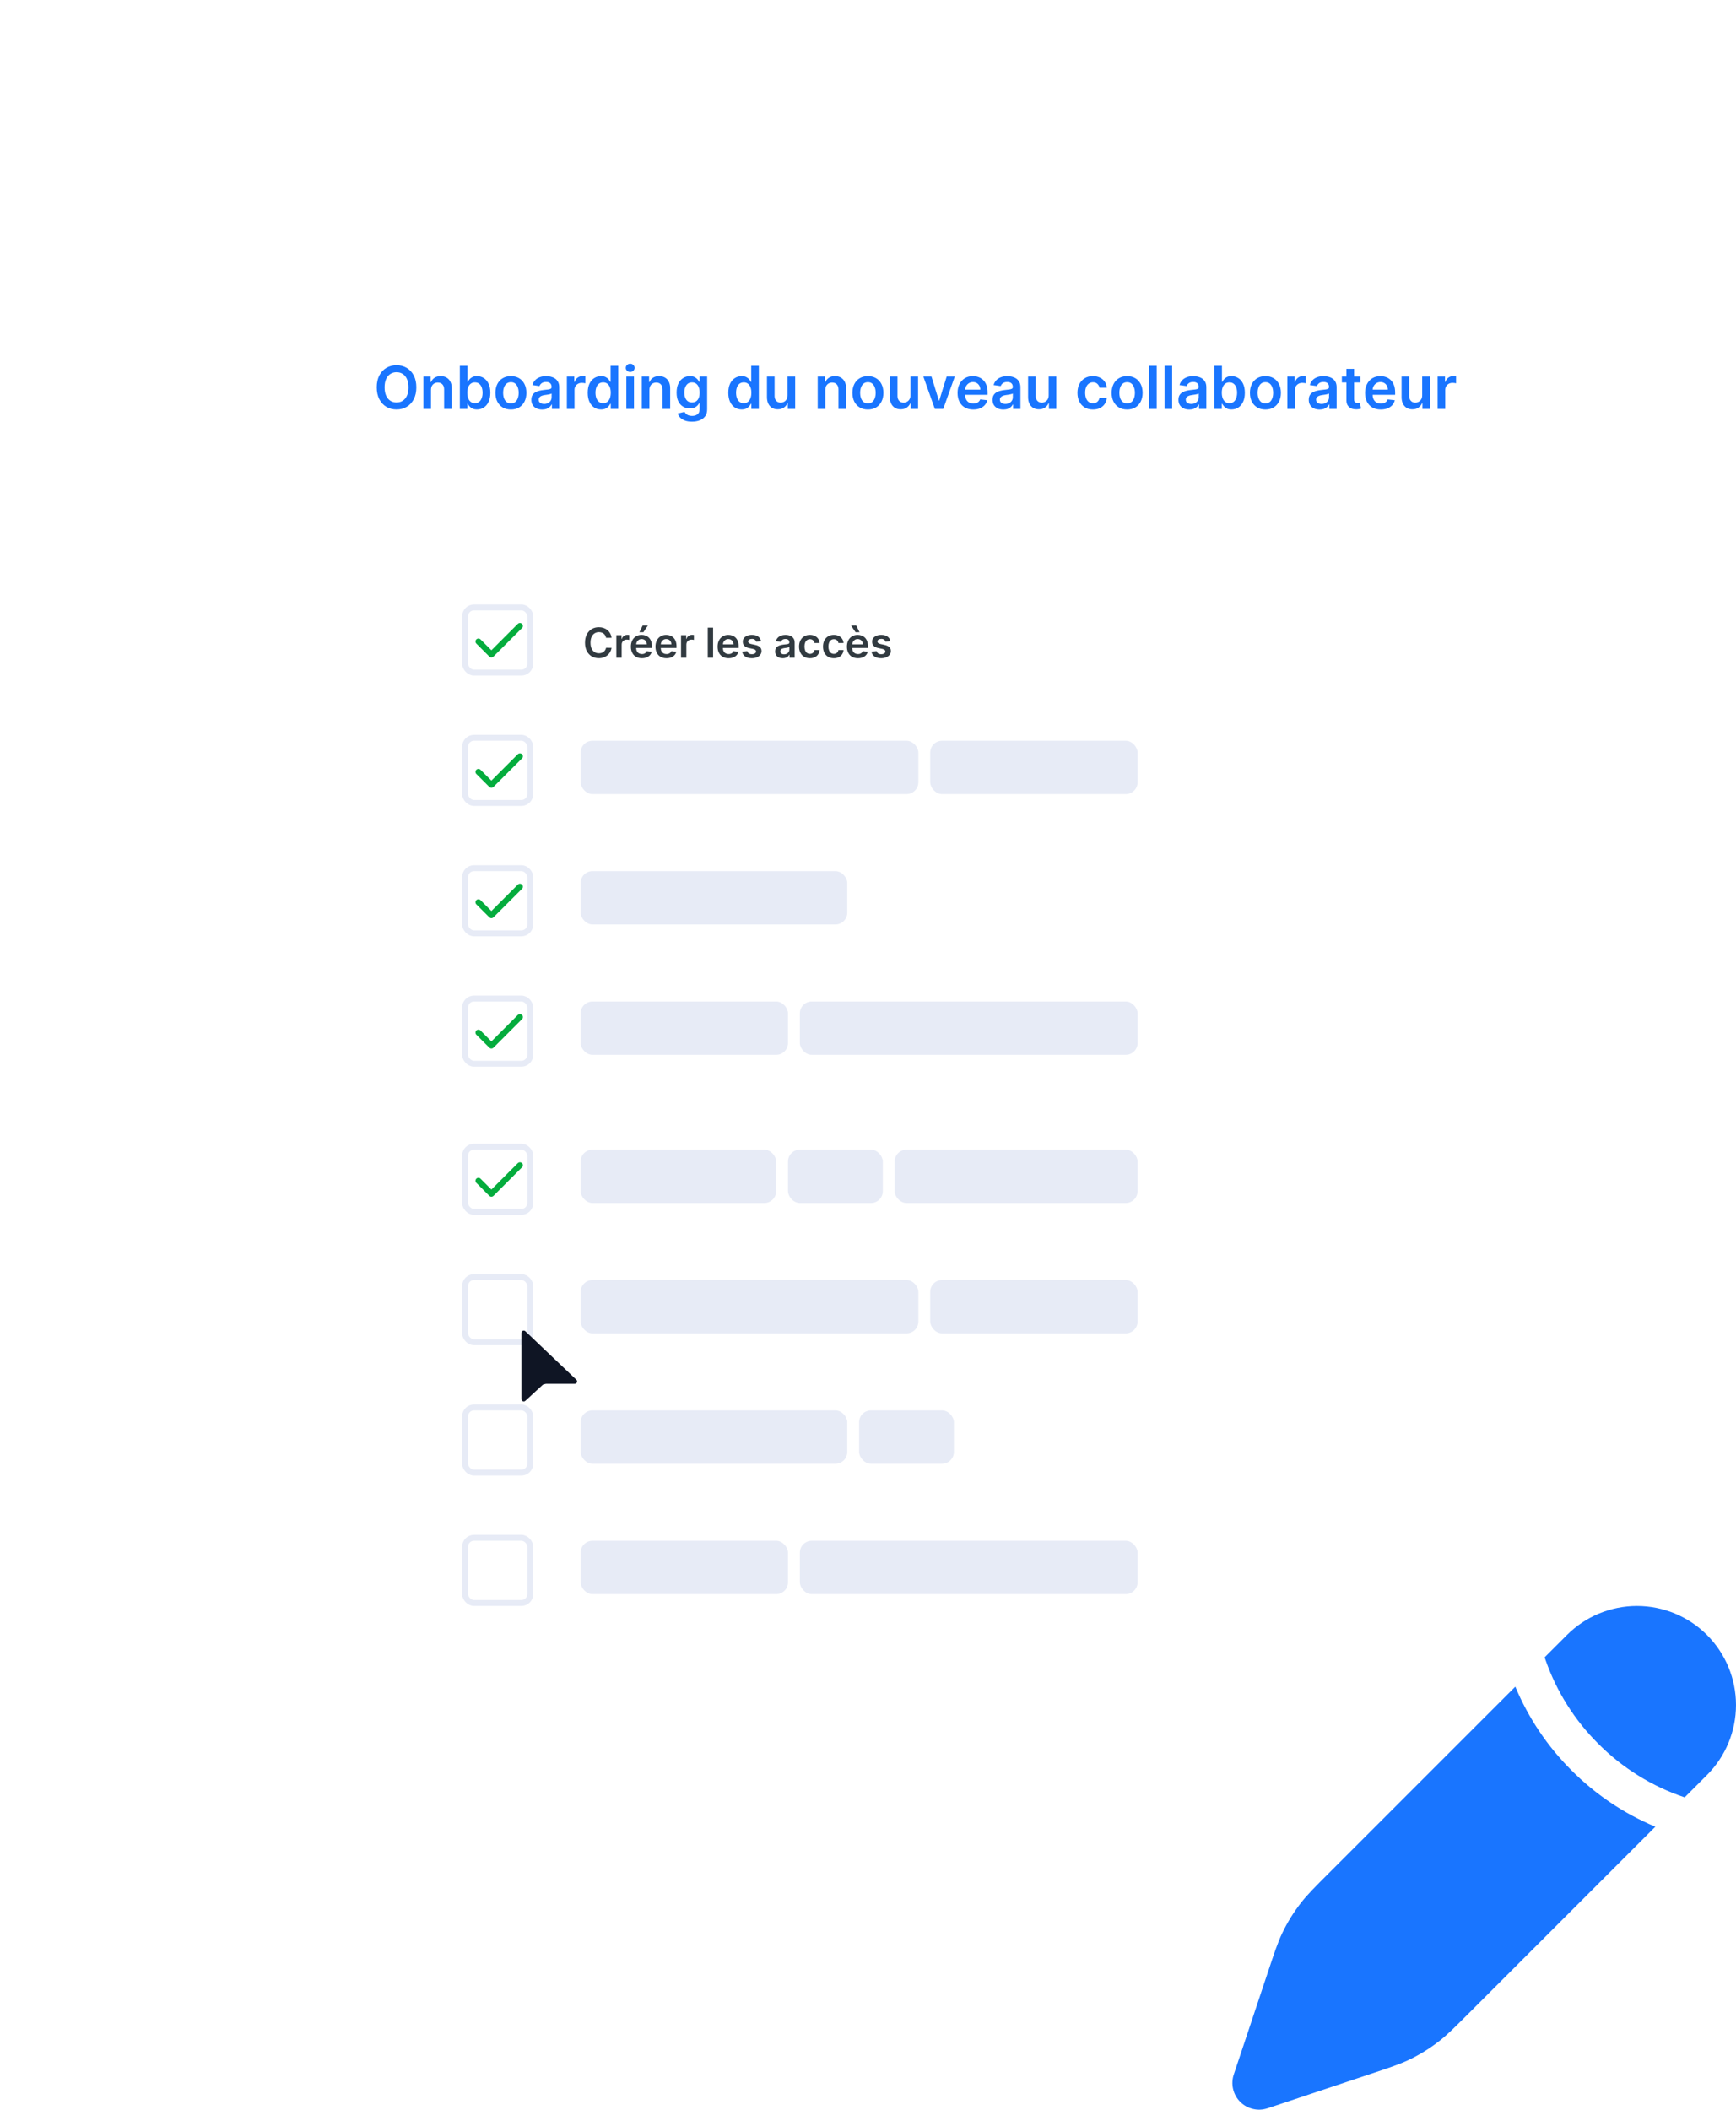 <svg xmlns="http://www.w3.org/2000/svg" width="293" height="356" viewBox="0 0 293 356" fill="none"><g filter="url(#filter0_d_151_4365)"><rect x="10" y="8" width="250" height="315" rx="10" fill="white"></rect></g><g filter="url(#filter1_d_151_4365)"><rect x="30" y="28" width="250" height="315" rx="10" fill="white"></rect></g><rect x="78.5" y="102.5" width="11" height="11" rx="1.5" fill="white" stroke="#E7EBF6"></rect><rect x="78.5" y="193.5" width="11" height="11" rx="1.5" fill="white" stroke="#E7EBF6"></rect><rect x="78.5" y="124.5" width="11" height="11" rx="1.5" fill="white" stroke="#E7EBF6"></rect><rect x="78.5" y="215.5" width="11" height="11" rx="1.5" fill="white" stroke="#E7EBF6"></rect><rect x="78.5" y="146.5" width="11" height="11" rx="1.5" fill="white" stroke="#E7EBF6"></rect><rect x="78.5" y="237.5" width="11" height="11" rx="1.5" fill="white" stroke="#E7EBF6"></rect><rect x="78.5" y="168.5" width="11" height="11" rx="1.5" fill="white" stroke="#E7EBF6"></rect><rect x="78.5" y="259.5" width="11" height="11" rx="1.5" fill="white" stroke="#E7EBF6"></rect><path d="M103.223 107.627H102.293C102.266 107.474 102.217 107.339 102.146 107.222C102.075 107.102 101.986 107.001 101.88 106.918C101.774 106.835 101.653 106.773 101.517 106.732C101.383 106.689 101.238 106.667 101.082 106.667C100.806 106.667 100.56 106.737 100.346 106.876C100.133 107.014 99.965 107.216 99.844 107.483C99.723 107.748 99.663 108.072 99.663 108.455C99.663 108.844 99.723 109.172 99.844 109.439C99.967 109.704 100.134 109.905 100.346 110.04C100.56 110.175 100.805 110.242 101.08 110.242C101.232 110.242 101.375 110.222 101.507 110.182C101.642 110.141 101.762 110.08 101.868 110.001C101.975 109.921 102.066 109.823 102.139 109.707C102.213 109.591 102.265 109.459 102.293 109.31L103.223 109.315C103.188 109.557 103.112 109.784 102.996 109.996C102.882 110.208 102.732 110.395 102.546 110.558C102.361 110.718 102.144 110.844 101.895 110.935C101.647 111.025 101.371 111.07 101.067 111.07C100.62 111.07 100.221 110.966 99.869 110.759C99.518 110.552 99.241 110.253 99.039 109.862C98.837 109.47 98.736 109.001 98.736 108.455C98.736 107.906 98.838 107.437 99.041 107.048C99.245 106.656 99.523 106.357 99.874 106.15C100.225 105.943 100.623 105.839 101.067 105.839C101.351 105.839 101.614 105.879 101.858 105.959C102.101 106.038 102.319 106.155 102.509 106.309C102.7 106.462 102.856 106.649 102.979 106.871C103.103 107.092 103.184 107.343 103.223 107.627ZM104.027 111V107.182H104.9V107.818H104.94C105.009 107.598 105.129 107.428 105.298 107.309C105.468 107.188 105.663 107.127 105.882 107.127C105.931 107.127 105.987 107.13 106.048 107.135C106.111 107.138 106.163 107.144 106.205 107.152V107.98C106.167 107.967 106.106 107.955 106.023 107.945C105.942 107.933 105.863 107.928 105.787 107.928C105.623 107.928 105.476 107.963 105.345 108.034C105.216 108.104 105.114 108.201 105.039 108.325C104.964 108.45 104.927 108.593 104.927 108.755V111H104.027ZM108.336 111.075C107.953 111.075 107.622 110.995 107.344 110.836C107.067 110.675 106.854 110.448 106.705 110.155C106.556 109.86 106.481 109.513 106.481 109.113C106.481 108.721 106.556 108.376 106.705 108.079C106.856 107.781 107.066 107.549 107.337 107.383C107.607 107.216 107.924 107.132 108.289 107.132C108.524 107.132 108.746 107.17 108.955 107.246C109.165 107.321 109.351 107.437 109.512 107.594C109.674 107.752 109.802 107.952 109.894 108.196C109.987 108.438 110.034 108.726 110.034 109.061V109.337H106.904V108.73H109.171C109.169 108.558 109.132 108.405 109.059 108.271C108.986 108.135 108.884 108.028 108.753 107.95C108.624 107.872 108.473 107.833 108.301 107.833C108.117 107.833 107.955 107.878 107.816 107.967C107.677 108.055 107.569 108.171 107.491 108.315C107.414 108.458 107.375 108.614 107.374 108.785V109.315C107.374 109.537 107.414 109.727 107.496 109.886C107.577 110.044 107.69 110.165 107.836 110.249C107.982 110.332 108.153 110.374 108.348 110.374C108.479 110.374 108.598 110.355 108.704 110.319C108.81 110.281 108.902 110.225 108.98 110.152C109.058 110.079 109.116 109.989 109.156 109.881L109.996 109.976C109.943 110.198 109.842 110.392 109.693 110.558C109.546 110.722 109.357 110.849 109.126 110.94C108.896 111.03 108.632 111.075 108.336 111.075ZM107.918 106.68L108.475 105.544H109.355L108.592 106.68H107.918ZM112.485 111.075C112.102 111.075 111.772 110.995 111.493 110.836C111.217 110.675 111.004 110.448 110.855 110.155C110.705 109.86 110.631 109.513 110.631 109.113C110.631 108.721 110.705 108.376 110.855 108.079C111.005 107.781 111.216 107.549 111.486 107.383C111.756 107.216 112.073 107.132 112.438 107.132C112.673 107.132 112.895 107.17 113.104 107.246C113.315 107.321 113.5 107.437 113.661 107.594C113.823 107.752 113.951 107.952 114.044 108.196C114.137 108.438 114.183 108.726 114.183 109.061V109.337H111.053V108.73H113.32C113.319 108.558 113.282 108.405 113.209 108.271C113.136 108.135 113.034 108.028 112.903 107.95C112.774 107.872 112.623 107.833 112.45 107.833C112.266 107.833 112.105 107.878 111.966 107.967C111.826 108.055 111.718 108.171 111.64 108.315C111.564 108.458 111.525 108.614 111.523 108.785V109.315C111.523 109.537 111.564 109.727 111.645 109.886C111.726 110.044 111.84 110.165 111.986 110.249C112.131 110.332 112.302 110.374 112.498 110.374C112.629 110.374 112.747 110.355 112.853 110.319C112.959 110.281 113.051 110.225 113.129 110.152C113.207 110.079 113.266 109.989 113.306 109.881L114.146 109.976C114.093 110.198 113.992 110.392 113.842 110.558C113.695 110.722 113.506 110.849 113.276 110.94C113.045 111.03 112.782 111.075 112.485 111.075ZM114.944 111V107.182H115.817V107.818H115.857C115.926 107.598 116.045 107.428 116.215 107.309C116.385 107.188 116.58 107.127 116.799 107.127C116.848 107.127 116.904 107.13 116.965 107.135C117.028 107.138 117.08 107.144 117.122 107.152V107.98C117.084 107.967 117.023 107.955 116.94 107.945C116.859 107.933 116.78 107.928 116.704 107.928C116.54 107.928 116.393 107.963 116.262 108.034C116.133 108.104 116.031 108.201 115.956 108.325C115.881 108.45 115.844 108.593 115.844 108.755V111H114.944ZM120.356 105.909V111H119.456V105.909H120.356ZM122.972 111.075C122.589 111.075 122.258 110.995 121.98 110.836C121.703 110.675 121.49 110.448 121.341 110.155C121.192 109.86 121.117 109.513 121.117 109.113C121.117 108.721 121.192 108.376 121.341 108.079C121.492 107.781 121.702 107.549 121.972 107.383C122.242 107.216 122.56 107.132 122.924 107.132C123.16 107.132 123.382 107.17 123.591 107.246C123.801 107.321 123.987 107.437 124.147 107.594C124.31 107.752 124.437 107.952 124.53 108.196C124.623 108.438 124.669 108.726 124.669 109.061V109.337H121.54V108.73H123.807C123.805 108.558 123.768 108.405 123.695 108.271C123.622 108.135 123.52 108.028 123.389 107.95C123.26 107.872 123.109 107.833 122.937 107.833C122.753 107.833 122.591 107.878 122.452 107.967C122.313 108.055 122.204 108.171 122.126 108.315C122.05 108.458 122.011 108.614 122.01 108.785V109.315C122.01 109.537 122.05 109.727 122.131 109.886C122.213 110.044 122.326 110.165 122.472 110.249C122.618 110.332 122.788 110.374 122.984 110.374C123.115 110.374 123.233 110.355 123.339 110.319C123.446 110.281 123.537 110.225 123.615 110.152C123.693 110.079 123.752 109.989 123.792 109.881L124.632 109.976C124.579 110.198 124.478 110.392 124.329 110.558C124.181 110.722 123.992 110.849 123.762 110.94C123.532 111.03 123.268 111.075 122.972 111.075ZM128.448 108.191L127.628 108.281C127.605 108.198 127.564 108.12 127.506 108.047C127.45 107.974 127.374 107.915 127.278 107.87C127.181 107.826 127.064 107.803 126.925 107.803C126.737 107.803 126.58 107.844 126.452 107.925C126.326 108.006 126.264 108.112 126.266 108.241C126.264 108.352 126.305 108.442 126.388 108.512C126.472 108.581 126.611 108.638 126.805 108.683L127.457 108.822C127.818 108.9 128.086 109.024 128.262 109.193C128.439 109.362 128.529 109.583 128.53 109.857C128.529 110.097 128.458 110.309 128.319 110.493C128.182 110.675 127.99 110.818 127.745 110.92C127.5 111.023 127.218 111.075 126.9 111.075C126.432 111.075 126.056 110.977 125.771 110.781C125.486 110.584 125.316 110.31 125.262 109.958L126.139 109.874C126.179 110.046 126.263 110.176 126.393 110.264C126.522 110.352 126.69 110.396 126.897 110.396C127.111 110.396 127.283 110.352 127.412 110.264C127.543 110.176 127.608 110.068 127.608 109.939C127.608 109.829 127.566 109.739 127.481 109.668C127.399 109.596 127.269 109.542 127.094 109.504L126.442 109.367C126.076 109.291 125.805 109.162 125.629 108.982C125.454 108.799 125.367 108.569 125.368 108.29C125.367 108.055 125.431 107.851 125.56 107.679C125.691 107.505 125.872 107.371 126.104 107.276C126.338 107.18 126.607 107.132 126.912 107.132C127.36 107.132 127.712 107.227 127.969 107.418C128.227 107.609 128.387 107.866 128.448 108.191ZM132.107 111.077C131.866 111.077 131.648 111.034 131.454 110.948C131.261 110.86 131.109 110.731 130.996 110.56C130.885 110.389 130.83 110.179 130.83 109.929C130.83 109.713 130.87 109.535 130.949 109.394C131.029 109.253 131.137 109.141 131.275 109.056C131.412 108.972 131.567 108.908 131.74 108.865C131.914 108.82 132.093 108.788 132.279 108.768C132.503 108.745 132.684 108.724 132.823 108.706C132.963 108.686 133.064 108.656 133.127 108.616C133.191 108.575 133.224 108.511 133.224 108.425V108.41C133.224 108.223 133.168 108.078 133.057 107.975C132.946 107.872 132.786 107.821 132.577 107.821C132.357 107.821 132.182 107.869 132.053 107.965C131.925 108.061 131.839 108.174 131.794 108.305L130.954 108.186C131.02 107.954 131.13 107.76 131.282 107.604C131.435 107.447 131.621 107.329 131.841 107.251C132.062 107.172 132.306 107.132 132.572 107.132C132.756 107.132 132.939 107.154 133.122 107.197C133.304 107.24 133.471 107.311 133.621 107.411C133.772 107.508 133.893 107.642 133.984 107.811C134.077 107.98 134.123 108.191 134.123 108.445V111H133.258V110.475H133.229C133.174 110.582 133.097 110.681 132.997 110.774C132.9 110.865 132.776 110.939 132.627 110.995C132.48 111.05 132.306 111.077 132.107 111.077ZM132.341 110.416C132.522 110.416 132.678 110.38 132.811 110.309C132.944 110.236 133.045 110.14 133.117 110.021C133.19 109.901 133.226 109.771 133.226 109.63V109.18C133.198 109.204 133.15 109.225 133.082 109.245C133.016 109.265 132.941 109.282 132.858 109.297C132.775 109.312 132.693 109.325 132.612 109.337C132.531 109.349 132.46 109.359 132.401 109.367C132.267 109.385 132.146 109.415 132.04 109.456C131.934 109.498 131.851 109.556 131.789 109.63C131.728 109.703 131.697 109.798 131.697 109.914C131.697 110.079 131.758 110.205 131.879 110.289C132 110.374 132.154 110.416 132.341 110.416ZM136.694 111.075C136.313 111.075 135.985 110.991 135.712 110.824C135.44 110.656 135.23 110.425 135.083 110.13C134.937 109.833 134.864 109.492 134.864 109.106C134.864 108.718 134.939 108.376 135.088 108.079C135.237 107.781 135.448 107.549 135.719 107.383C135.993 107.216 136.316 107.132 136.689 107.132C136.999 107.132 137.273 107.189 137.512 107.304C137.752 107.416 137.943 107.576 138.086 107.783C138.228 107.989 138.31 108.229 138.329 108.504H137.469C137.435 108.32 137.352 108.167 137.221 108.044C137.091 107.92 136.918 107.858 136.701 107.858C136.517 107.858 136.356 107.908 136.216 108.007C136.077 108.105 135.969 108.246 135.891 108.43C135.815 108.614 135.777 108.834 135.777 109.091C135.777 109.351 135.815 109.575 135.891 109.762C135.967 109.948 136.074 110.091 136.212 110.192C136.351 110.292 136.514 110.341 136.701 110.341C136.834 110.341 136.952 110.316 137.057 110.267C137.163 110.215 137.251 110.142 137.323 110.045C137.394 109.949 137.443 109.833 137.469 109.695H138.329C138.308 109.965 138.228 110.205 138.091 110.413C137.953 110.621 137.766 110.783 137.529 110.901C137.292 111.017 137.014 111.075 136.694 111.075ZM140.734 111.075C140.353 111.075 140.025 110.991 139.752 110.824C139.48 110.656 139.27 110.425 139.123 110.13C138.977 109.833 138.904 109.492 138.904 109.106C138.904 108.718 138.979 108.376 139.128 108.079C139.277 107.781 139.488 107.549 139.759 107.383C140.033 107.216 140.356 107.132 140.729 107.132C141.039 107.132 141.313 107.189 141.552 107.304C141.792 107.416 141.983 107.576 142.126 107.783C142.268 107.989 142.35 108.229 142.369 108.504H141.509C141.475 108.32 141.392 108.167 141.261 108.044C141.132 107.92 140.958 107.858 140.741 107.858C140.557 107.858 140.396 107.908 140.257 108.007C140.117 108.105 140.009 108.246 139.931 108.43C139.855 108.614 139.817 108.834 139.817 109.091C139.817 109.351 139.855 109.575 139.931 109.762C140.007 109.948 140.114 110.091 140.252 110.192C140.391 110.292 140.554 110.341 140.741 110.341C140.874 110.341 140.992 110.316 141.097 110.267C141.203 110.215 141.291 110.142 141.363 110.045C141.434 109.949 141.483 109.833 141.509 109.695H142.369C142.348 109.965 142.268 110.205 142.131 110.413C141.993 110.621 141.806 110.783 141.569 110.901C141.332 111.017 141.054 111.075 140.734 111.075ZM144.799 111.075C144.416 111.075 144.085 110.995 143.807 110.836C143.53 110.675 143.317 110.448 143.168 110.155C143.019 109.86 142.944 109.513 142.944 109.113C142.944 108.721 143.019 108.376 143.168 108.079C143.319 107.781 143.529 107.549 143.799 107.383C144.07 107.216 144.387 107.132 144.751 107.132C144.987 107.132 145.209 107.17 145.418 107.246C145.628 107.321 145.814 107.437 145.974 107.594C146.137 107.752 146.264 107.952 146.357 108.196C146.45 108.438 146.496 108.726 146.496 109.061V109.337H143.367V108.73H145.634C145.632 108.558 145.595 108.405 145.522 108.271C145.449 108.135 145.347 108.028 145.216 107.95C145.087 107.872 144.936 107.833 144.764 107.833C144.58 107.833 144.418 107.878 144.279 107.967C144.14 108.055 144.031 108.171 143.954 108.315C143.877 108.458 143.838 108.614 143.837 108.785V109.315C143.837 109.537 143.877 109.727 143.958 109.886C144.04 110.044 144.153 110.165 144.299 110.249C144.445 110.332 144.616 110.374 144.811 110.374C144.942 110.374 145.061 110.355 145.167 110.319C145.273 110.281 145.365 110.225 145.443 110.152C145.52 110.079 145.579 109.989 145.619 109.881L146.459 109.976C146.406 110.198 146.305 110.392 146.156 110.558C146.008 110.722 145.82 110.849 145.589 110.94C145.359 111.03 145.095 111.075 144.799 111.075ZM144.396 106.68L143.633 105.544H144.515L145.07 106.68H144.396ZM150.276 108.191L149.455 108.281C149.432 108.198 149.391 108.12 149.333 108.047C149.277 107.974 149.201 107.915 149.105 107.87C149.009 107.826 148.891 107.803 148.752 107.803C148.564 107.803 148.407 107.844 148.279 107.925C148.153 108.006 148.091 108.112 148.093 108.241C148.091 108.352 148.132 108.442 148.215 108.512C148.299 108.581 148.439 108.638 148.632 108.683L149.284 108.822C149.645 108.9 149.913 109.024 150.089 109.193C150.266 109.362 150.356 109.583 150.358 109.857C150.356 110.097 150.285 110.309 150.146 110.493C150.009 110.675 149.817 110.818 149.572 110.92C149.327 111.023 149.045 111.075 148.727 111.075C148.26 111.075 147.883 110.977 147.598 110.781C147.313 110.584 147.143 110.31 147.089 109.958L147.966 109.874C148.006 110.046 148.091 110.176 148.22 110.264C148.349 110.352 148.517 110.396 148.724 110.396C148.938 110.396 149.11 110.352 149.239 110.264C149.37 110.176 149.435 110.068 149.435 109.939C149.435 109.829 149.393 109.739 149.309 109.668C149.226 109.596 149.096 109.542 148.921 109.504L148.269 109.367C147.903 109.291 147.632 109.162 147.457 108.982C147.281 108.799 147.194 108.569 147.196 108.29C147.194 108.055 147.258 107.851 147.387 107.679C147.518 107.505 147.699 107.371 147.931 107.276C148.165 107.18 148.434 107.132 148.739 107.132C149.187 107.132 149.539 107.227 149.796 107.418C150.054 107.609 150.214 107.866 150.276 108.191Z" fill="#313A40"></path><rect x="98" y="194" width="33" height="9" rx="2" fill="#E7EBF6"></rect><rect x="98" y="125" width="57" height="9" rx="2" fill="#E7EBF6"></rect><rect x="98" y="216" width="57" height="9" rx="2" fill="#E7EBF6"></rect><rect x="98" y="169" width="35" height="9" rx="2" fill="#E7EBF6"></rect><rect x="98" y="260" width="35" height="9" rx="2" fill="#E7EBF6"></rect><rect x="135" y="169" width="57" height="9" rx="2" fill="#E7EBF6"></rect><rect x="135" y="260" width="57" height="9" rx="2" fill="#E7EBF6"></rect><rect x="98" y="147" width="45" height="9" rx="2" fill="#E7EBF6"></rect><rect x="98" y="238" width="45" height="9" rx="2" fill="#E7EBF6"></rect><rect x="133" y="194" width="16" height="9" rx="2" fill="#E7EBF6"></rect><rect x="145" y="238" width="16" height="9" rx="2" fill="#E7EBF6"></rect><rect x="151" y="194" width="41" height="9" rx="2" fill="#E7EBF6"></rect><rect x="157" y="125" width="35" height="9" rx="2" fill="#E7EBF6"></rect><rect x="157" y="216" width="35" height="9" rx="2" fill="#E7EBF6"></rect><path d="M87.75 105.625L82.938 110.438L80.75 108.25" stroke="#04AC3D" stroke-linecap="round" stroke-linejoin="round"></path><path d="M87.75 196.625L82.938 201.438L80.75 199.25" stroke="#04AC3D" stroke-linecap="round" stroke-linejoin="round"></path><path d="M87.75 127.625L82.938 132.438L80.75 130.25" stroke="#04AC3D" stroke-linecap="round" stroke-linejoin="round"></path><path d="M87.75 149.625L82.938 154.438L80.75 152.25" stroke="#04AC3D" stroke-linecap="round" stroke-linejoin="round"></path><path d="M87.75 171.625L82.938 176.438L80.75 174.25" stroke="#04AC3D" stroke-linecap="round" stroke-linejoin="round"></path><path d="M247.953 339.681L279.385 308.249C274.096 306.041 269.294 302.815 265.25 298.755C261.187 294.71 257.96 289.905 255.751 284.615L224.319 316.047C221.867 318.499 220.639 319.728 219.585 321.079C218.34 322.674 217.273 324.4 216.402 326.226C215.667 327.773 215.118 329.421 214.022 332.711L208.234 350.063C207.967 350.857 207.928 351.711 208.12 352.526C208.311 353.342 208.727 354.088 209.319 354.681C209.912 355.273 210.658 355.689 211.474 355.88C212.289 356.072 213.143 356.033 213.937 355.766L231.289 349.978C234.583 348.882 236.227 348.333 237.774 347.598C239.602 346.727 241.327 345.66 242.921 344.415C244.272 343.361 245.501 342.133 247.953 339.681ZM288.105 299.528C291.239 296.394 293 292.143 293 287.711C293 283.279 291.239 279.029 288.105 275.895C284.971 272.761 280.721 271 276.289 271C271.857 271 267.606 272.761 264.472 275.895L260.702 279.664L260.864 280.136C262.721 285.451 265.761 290.276 269.755 294.245C273.843 298.358 278.836 301.458 284.336 303.298L288.105 299.528Z" fill="#1975FF"></path><path d="M88.676 224.643C88.421 224.401 88 224.581 88 224.933V236.088C88 236.437 88.414 236.619 88.671 236.383L91.582 233.705C91.632 233.658 91.694 233.626 91.76 233.61L92.101 233.529C92.131 233.522 92.162 233.518 92.193 233.518H96.999C97.361 233.518 97.537 233.077 97.275 232.828L88.676 224.643Z" fill="#0F1524"></path><path d="M70.271 65.364C70.271 66.147 70.124 66.818 69.83 67.377C69.539 67.933 69.141 68.36 68.637 68.656C68.135 68.951 67.566 69.099 66.929 69.099C66.292 69.099 65.722 68.951 65.217 68.656C64.715 68.357 64.318 67.93 64.024 67.374C63.733 66.815 63.587 66.145 63.587 65.364C63.587 64.58 63.733 63.91 64.024 63.354C64.318 62.795 64.715 62.368 65.217 62.072C65.722 61.776 66.292 61.628 66.929 61.628C67.566 61.628 68.135 61.776 68.637 62.072C69.141 62.368 69.539 62.795 69.83 63.354C70.124 63.91 70.271 64.58 70.271 65.364ZM68.946 65.364C68.946 64.812 68.86 64.347 68.687 63.968C68.516 63.587 68.28 63.299 67.977 63.105C67.674 62.909 67.324 62.81 66.929 62.81C66.534 62.81 66.184 62.909 65.881 63.105C65.578 63.299 65.34 63.587 65.168 63.968C64.997 64.347 64.912 64.812 64.912 65.364C64.912 65.915 64.997 66.382 65.168 66.763C65.34 67.142 65.578 67.429 65.881 67.626C66.184 67.82 66.534 67.917 66.929 67.917C67.324 67.917 67.674 67.82 67.977 67.626C68.28 67.429 68.516 67.142 68.687 66.763C68.86 66.382 68.946 65.915 68.946 65.364ZM72.745 65.804V69H71.459V63.545H72.688V64.472H72.752C72.877 64.167 73.078 63.924 73.352 63.744C73.629 63.564 73.971 63.474 74.378 63.474C74.755 63.474 75.083 63.555 75.362 63.716C75.644 63.877 75.862 64.11 76.015 64.415C76.172 64.721 76.249 65.091 76.246 65.527V69H74.961V65.726C74.961 65.361 74.866 65.076 74.677 64.87C74.49 64.664 74.23 64.561 73.899 64.561C73.674 64.561 73.474 64.611 73.299 64.71C73.126 64.807 72.99 64.948 72.89 65.133C72.793 65.317 72.745 65.541 72.745 65.804ZM77.61 69V61.727H78.895V64.447H78.949C79.015 64.315 79.109 64.174 79.229 64.025C79.35 63.873 79.513 63.744 79.719 63.638C79.925 63.529 80.188 63.474 80.508 63.474C80.929 63.474 81.309 63.582 81.647 63.798C81.989 64.011 82.258 64.327 82.457 64.746C82.658 65.162 82.759 65.674 82.759 66.28C82.759 66.879 82.661 67.388 82.464 67.807C82.268 68.226 82 68.546 81.662 68.766C81.323 68.986 80.94 69.096 80.511 69.096C80.199 69.096 79.939 69.044 79.734 68.94C79.528 68.835 79.362 68.71 79.236 68.563C79.113 68.414 79.017 68.273 78.949 68.141H78.874V69H77.61ZM78.871 66.273C78.871 66.626 78.92 66.934 79.02 67.2C79.121 67.465 79.267 67.672 79.457 67.821C79.648 67.968 79.88 68.041 80.153 68.041C80.437 68.041 80.674 67.965 80.866 67.814C81.058 67.66 81.203 67.451 81.299 67.185C81.399 66.918 81.449 66.614 81.449 66.273C81.449 65.934 81.4 65.633 81.303 65.371C81.206 65.108 81.062 64.902 80.87 64.753C80.678 64.604 80.439 64.529 80.153 64.529C79.878 64.529 79.645 64.601 79.453 64.746C79.261 64.89 79.116 65.093 79.016 65.353C78.919 65.613 78.871 65.92 78.871 66.273ZM86.231 69.106C85.698 69.106 85.237 68.989 84.846 68.755C84.456 68.521 84.153 68.193 83.937 67.771C83.724 67.35 83.618 66.858 83.618 66.294C83.618 65.731 83.724 65.237 83.937 64.813C84.153 64.389 84.456 64.06 84.846 63.826C85.237 63.592 85.698 63.474 86.231 63.474C86.764 63.474 87.225 63.592 87.616 63.826C88.007 64.06 88.309 64.389 88.522 64.813C88.737 65.237 88.845 65.731 88.845 66.294C88.845 66.858 88.737 67.35 88.522 67.771C88.309 68.193 88.007 68.521 87.616 68.755C87.225 68.989 86.764 69.106 86.231 69.106ZM86.238 68.077C86.527 68.077 86.769 67.997 86.963 67.839C87.157 67.678 87.301 67.462 87.396 67.192C87.493 66.923 87.541 66.622 87.541 66.29C87.541 65.957 87.493 65.655 87.396 65.385C87.301 65.113 87.157 64.896 86.963 64.735C86.769 64.574 86.527 64.494 86.238 64.494C85.942 64.494 85.696 64.574 85.5 64.735C85.305 64.896 85.16 65.113 85.063 65.385C84.968 65.655 84.921 65.957 84.921 66.29C84.921 66.622 84.968 66.923 85.063 67.192C85.16 67.462 85.305 67.678 85.5 67.839C85.696 67.997 85.942 68.077 86.238 68.077ZM91.505 69.11C91.16 69.11 90.849 69.049 90.572 68.925C90.297 68.8 90.079 68.615 89.918 68.371C89.76 68.128 89.68 67.827 89.68 67.469C89.68 67.162 89.737 66.907 89.851 66.706C89.964 66.505 90.119 66.344 90.316 66.223C90.512 66.102 90.734 66.011 90.98 65.95C91.228 65.886 91.485 65.84 91.751 65.811C92.07 65.778 92.329 65.748 92.528 65.722C92.727 65.694 92.871 65.651 92.962 65.594C93.054 65.535 93.1 65.444 93.1 65.321V65.3C93.1 65.032 93.021 64.825 92.862 64.678C92.703 64.531 92.475 64.458 92.177 64.458C91.862 64.458 91.612 64.527 91.427 64.664C91.245 64.801 91.122 64.963 91.058 65.151L89.858 64.98C89.953 64.649 90.109 64.372 90.326 64.149C90.544 63.924 90.811 63.756 91.126 63.645C91.44 63.531 91.788 63.474 92.17 63.474C92.432 63.474 92.694 63.505 92.954 63.567C93.215 63.628 93.453 63.73 93.668 63.872C93.884 64.012 94.056 64.202 94.187 64.444C94.319 64.685 94.385 64.987 94.385 65.349V69H93.15V68.251H93.107C93.029 68.402 92.919 68.544 92.777 68.677C92.637 68.807 92.461 68.912 92.248 68.993C92.037 69.071 91.79 69.11 91.505 69.11ZM91.839 68.165C92.097 68.165 92.321 68.115 92.51 68.013C92.7 67.909 92.846 67.771 92.947 67.601C93.051 67.43 93.103 67.245 93.103 67.043V66.401C93.063 66.434 92.995 66.465 92.897 66.493C92.803 66.521 92.696 66.546 92.578 66.567C92.46 66.589 92.342 66.608 92.226 66.624C92.11 66.641 92.01 66.655 91.924 66.667C91.733 66.693 91.561 66.736 91.41 66.795C91.258 66.854 91.139 66.937 91.051 67.043C90.963 67.147 90.92 67.282 90.92 67.448C90.92 67.685 91.006 67.864 91.179 67.984C91.352 68.105 91.572 68.165 91.839 68.165ZM95.678 69V63.545H96.924V64.454H96.981C97.081 64.14 97.251 63.897 97.493 63.727C97.737 63.554 98.015 63.467 98.327 63.467C98.398 63.467 98.478 63.471 98.565 63.478C98.655 63.483 98.73 63.491 98.789 63.503V64.685C98.734 64.666 98.648 64.65 98.53 64.636C98.414 64.619 98.301 64.611 98.192 64.611C97.958 64.611 97.747 64.662 97.56 64.763C97.376 64.863 97.23 65.001 97.123 65.179C97.017 65.356 96.964 65.561 96.964 65.793V69H95.678ZM101.442 69.096C101.014 69.096 100.63 68.986 100.292 68.766C99.953 68.546 99.686 68.226 99.489 67.807C99.293 67.388 99.195 66.879 99.195 66.28C99.195 65.674 99.294 65.162 99.493 64.746C99.694 64.327 99.965 64.011 100.306 63.798C100.647 63.582 101.027 63.474 101.446 63.474C101.766 63.474 102.028 63.529 102.234 63.638C102.44 63.744 102.604 63.873 102.724 64.025C102.845 64.174 102.939 64.315 103.005 64.447H103.058V61.727H104.347V69H103.083V68.141H103.005C102.939 68.273 102.843 68.414 102.717 68.563C102.592 68.71 102.426 68.835 102.22 68.94C102.014 69.044 101.755 69.096 101.442 69.096ZM101.801 68.041C102.073 68.041 102.305 67.968 102.497 67.821C102.689 67.672 102.835 67.465 102.934 67.2C103.033 66.934 103.083 66.626 103.083 66.273C103.083 65.92 103.033 65.613 102.934 65.353C102.837 65.093 102.692 64.89 102.501 64.746C102.311 64.601 102.078 64.529 101.801 64.529C101.515 64.529 101.276 64.604 101.084 64.753C100.892 64.902 100.748 65.108 100.651 65.371C100.554 65.633 100.505 65.934 100.505 66.273C100.505 66.614 100.554 66.918 100.651 67.185C100.75 67.451 100.896 67.66 101.087 67.814C101.281 67.965 101.519 68.041 101.801 68.041ZM105.717 69V63.545H107.003V69H105.717ZM106.363 62.771C106.16 62.771 105.985 62.704 105.838 62.569C105.691 62.432 105.618 62.267 105.618 62.075C105.618 61.881 105.691 61.717 105.838 61.582C105.985 61.444 106.16 61.376 106.363 61.376C106.569 61.376 106.745 61.444 106.889 61.582C107.036 61.717 107.109 61.881 107.109 62.075C107.109 62.267 107.036 62.432 106.889 62.569C106.745 62.704 106.569 62.771 106.363 62.771ZM109.61 65.804V69H108.325V63.545H109.553V64.472H109.617C109.743 64.167 109.943 63.924 110.217 63.744C110.494 63.564 110.836 63.474 111.244 63.474C111.62 63.474 111.948 63.555 112.227 63.716C112.509 63.877 112.727 64.11 112.881 64.415C113.037 64.721 113.114 65.091 113.112 65.527V69H111.826V65.726C111.826 65.361 111.731 65.076 111.542 64.87C111.355 64.664 111.096 64.561 110.764 64.561C110.539 64.561 110.339 64.611 110.164 64.71C109.991 64.807 109.855 64.948 109.756 65.133C109.659 65.317 109.61 65.541 109.61 65.804ZM116.79 71.159C116.329 71.159 115.932 71.096 115.601 70.971C115.269 70.848 115.003 70.682 114.802 70.474C114.601 70.265 114.461 70.035 114.383 69.781L115.54 69.501C115.593 69.607 115.668 69.713 115.768 69.817C115.867 69.923 116.001 70.011 116.169 70.079C116.339 70.151 116.554 70.186 116.812 70.186C117.176 70.186 117.478 70.097 117.717 69.92C117.956 69.745 118.076 69.456 118.076 69.053V68.02H118.012C117.946 68.153 117.849 68.289 117.721 68.428C117.595 68.568 117.429 68.685 117.22 68.78C117.014 68.874 116.755 68.922 116.442 68.922C116.023 68.922 115.643 68.824 115.303 68.627C114.964 68.428 114.694 68.132 114.493 67.739C114.294 67.344 114.195 66.849 114.195 66.255C114.195 65.656 114.294 65.151 114.493 64.739C114.694 64.324 114.965 64.011 115.306 63.798C115.647 63.582 116.027 63.474 116.446 63.474C116.766 63.474 117.028 63.529 117.234 63.638C117.443 63.744 117.608 63.873 117.732 64.025C117.855 64.174 117.948 64.315 118.012 64.447H118.083V63.545H119.351V69.089C119.351 69.555 119.24 69.941 119.017 70.246C118.795 70.552 118.49 70.78 118.104 70.932C117.719 71.083 117.281 71.159 116.79 71.159ZM116.801 67.913C117.073 67.913 117.305 67.847 117.497 67.715C117.689 67.582 117.835 67.391 117.934 67.143C118.033 66.894 118.083 66.596 118.083 66.248C118.083 65.905 118.033 65.604 117.934 65.346C117.837 65.088 117.692 64.888 117.501 64.746C117.311 64.601 117.078 64.529 116.801 64.529C116.515 64.529 116.276 64.604 116.084 64.753C115.892 64.902 115.748 65.107 115.651 65.367C115.554 65.625 115.505 65.919 115.505 66.248C115.505 66.582 115.554 66.874 115.651 67.125C115.75 67.374 115.896 67.568 116.087 67.707C116.281 67.845 116.519 67.913 116.801 67.913ZM125.173 69.096C124.744 69.096 124.361 68.986 124.022 68.766C123.684 68.546 123.416 68.226 123.22 67.807C123.023 67.388 122.925 66.879 122.925 66.28C122.925 65.674 123.025 65.162 123.223 64.746C123.425 64.327 123.696 64.011 124.037 63.798C124.377 63.582 124.757 63.474 125.176 63.474C125.496 63.474 125.759 63.529 125.965 63.638C126.171 63.744 126.334 63.873 126.455 64.025C126.576 64.174 126.669 64.315 126.735 64.447H126.789V61.727H128.078V69H126.814V68.141H126.735C126.669 68.273 126.573 68.414 126.448 68.563C126.322 68.71 126.157 68.835 125.951 68.94C125.745 69.044 125.485 69.096 125.173 69.096ZM125.532 68.041C125.804 68.041 126.036 67.968 126.228 67.821C126.419 67.672 126.565 67.465 126.664 67.2C126.764 66.934 126.814 66.626 126.814 66.273C126.814 65.92 126.764 65.613 126.664 65.353C126.567 65.093 126.423 64.89 126.231 64.746C126.042 64.601 125.809 64.529 125.532 64.529C125.245 64.529 125.006 64.604 124.814 64.753C124.623 64.902 124.478 65.108 124.381 65.371C124.284 65.633 124.235 65.934 124.235 66.273C124.235 66.614 124.284 66.918 124.381 67.185C124.48 67.451 124.626 67.66 124.818 67.814C125.012 67.965 125.25 68.041 125.532 68.041ZM132.924 66.706V63.545H134.21V69H132.963V68.031H132.906C132.783 68.336 132.581 68.586 132.299 68.78C132.02 68.974 131.675 69.071 131.266 69.071C130.908 69.071 130.592 68.992 130.318 68.833C130.045 68.672 129.832 68.439 129.678 68.133C129.525 67.826 129.448 67.454 129.448 67.019V63.545H130.733V66.82C130.733 67.165 130.828 67.44 131.017 67.644C131.207 67.847 131.455 67.949 131.763 67.949C131.952 67.949 132.136 67.903 132.313 67.81C132.491 67.718 132.637 67.581 132.75 67.398C132.866 67.214 132.924 66.983 132.924 66.706ZM139.298 65.804V69H138.012V63.545H139.241V64.472H139.305C139.43 64.167 139.63 63.924 139.905 63.744C140.182 63.564 140.524 63.474 140.931 63.474C141.308 63.474 141.635 63.555 141.915 63.716C142.196 63.877 142.414 64.11 142.568 64.415C142.724 64.721 142.801 65.091 142.799 65.527V69H141.513V65.726C141.513 65.361 141.419 65.076 141.229 64.87C141.042 64.664 140.783 64.561 140.452 64.561C140.227 64.561 140.027 64.611 139.852 64.71C139.679 64.807 139.543 64.948 139.443 65.133C139.346 65.317 139.298 65.541 139.298 65.804ZM146.485 69.106C145.952 69.106 145.491 68.989 145.1 68.755C144.71 68.521 144.406 68.193 144.191 67.771C143.978 67.35 143.871 66.858 143.871 66.294C143.871 65.731 143.978 65.237 144.191 64.813C144.406 64.389 144.71 64.06 145.1 63.826C145.491 63.592 145.952 63.474 146.485 63.474C147.018 63.474 147.479 63.592 147.87 63.826C148.261 64.06 148.563 64.389 148.776 64.813C148.991 65.237 149.099 65.731 149.099 66.294C149.099 66.858 148.991 67.35 148.776 67.771C148.563 68.193 148.261 68.521 147.87 68.755C147.479 68.989 147.018 69.106 146.485 69.106ZM146.492 68.077C146.781 68.077 147.022 67.997 147.217 67.839C147.411 67.678 147.555 67.462 147.65 67.192C147.747 66.923 147.795 66.622 147.795 66.29C147.795 65.957 147.747 65.655 147.65 65.385C147.555 65.113 147.411 64.896 147.217 64.735C147.022 64.574 146.781 64.494 146.492 64.494C146.196 64.494 145.95 64.574 145.754 64.735C145.559 64.896 145.414 65.113 145.317 65.385C145.222 65.655 145.175 65.957 145.175 66.29C145.175 66.622 145.222 66.923 145.317 67.192C145.414 67.462 145.559 67.678 145.754 67.839C145.95 67.997 146.196 68.077 146.492 68.077ZM153.666 66.706V63.545H154.952V69H153.705V68.031H153.649C153.526 68.336 153.323 68.586 153.041 68.78C152.762 68.974 152.418 69.071 152.008 69.071C151.651 69.071 151.334 68.992 151.06 68.833C150.788 68.672 150.575 68.439 150.421 68.133C150.267 67.826 150.19 67.454 150.19 67.019V63.545H151.475V66.82C151.475 67.165 151.57 67.44 151.759 67.644C151.949 67.847 152.197 67.949 152.505 67.949C152.695 67.949 152.878 67.903 153.056 67.81C153.233 67.718 153.379 67.581 153.492 67.398C153.608 67.214 153.666 66.983 153.666 66.706ZM161.146 63.545L159.203 69H157.783L155.841 63.545H157.211L158.465 67.597H158.522L159.779 63.545H161.146ZM164.265 69.106C163.718 69.106 163.246 68.993 162.848 68.766C162.452 68.536 162.148 68.212 161.935 67.793C161.722 67.371 161.616 66.875 161.616 66.305C161.616 65.744 161.722 65.251 161.935 64.827C162.151 64.401 162.451 64.07 162.837 63.833C163.223 63.594 163.676 63.474 164.197 63.474C164.533 63.474 164.851 63.529 165.149 63.638C165.45 63.744 165.715 63.91 165.944 64.135C166.176 64.36 166.359 64.646 166.491 64.994C166.624 65.34 166.69 65.752 166.69 66.23V66.624H162.219V65.758H165.458C165.456 65.512 165.402 65.293 165.298 65.101C165.194 64.907 165.048 64.754 164.861 64.643C164.677 64.531 164.461 64.476 164.215 64.476C163.952 64.476 163.721 64.54 163.523 64.668C163.324 64.793 163.169 64.959 163.057 65.165C162.948 65.368 162.893 65.592 162.89 65.836V66.592C162.89 66.91 162.948 67.182 163.064 67.409C163.18 67.634 163.343 67.807 163.551 67.928C163.759 68.046 164.003 68.105 164.282 68.105C164.47 68.105 164.639 68.079 164.79 68.027C164.942 67.972 165.073 67.893 165.184 67.789C165.296 67.685 165.38 67.556 165.437 67.402L166.637 67.537C166.561 67.854 166.417 68.131 166.204 68.368C165.993 68.602 165.723 68.785 165.394 68.915C165.065 69.043 164.689 69.106 164.265 69.106ZM169.347 69.11C169.002 69.11 168.69 69.049 168.413 68.925C168.139 68.8 167.921 68.615 167.76 68.371C167.601 68.128 167.522 67.827 167.522 67.469C167.522 67.162 167.579 66.907 167.692 66.706C167.806 66.505 167.961 66.344 168.158 66.223C168.354 66.102 168.576 66.011 168.822 65.95C169.07 65.886 169.327 65.84 169.592 65.811C169.912 65.778 170.171 65.748 170.37 65.722C170.569 65.694 170.713 65.651 170.803 65.594C170.896 65.535 170.942 65.444 170.942 65.321V65.3C170.942 65.032 170.862 64.825 170.704 64.678C170.545 64.531 170.317 64.458 170.018 64.458C169.704 64.458 169.454 64.527 169.269 64.664C169.087 64.801 168.964 64.963 168.9 65.151L167.7 64.98C167.794 64.649 167.951 64.372 168.168 64.149C168.386 63.924 168.652 63.756 168.967 63.645C169.282 63.531 169.63 63.474 170.011 63.474C170.274 63.474 170.536 63.505 170.796 63.567C171.057 63.628 171.295 63.73 171.51 63.872C171.725 64.012 171.898 64.202 172.028 64.444C172.161 64.685 172.227 64.987 172.227 65.349V69H170.991V68.251H170.949C170.871 68.402 170.761 68.544 170.619 68.677C170.479 68.807 170.303 68.912 170.089 68.993C169.879 69.071 169.631 69.11 169.347 69.11ZM169.681 68.165C169.939 68.165 170.163 68.115 170.352 68.013C170.542 67.909 170.687 67.771 170.789 67.601C170.893 67.43 170.945 67.245 170.945 67.043V66.401C170.905 66.434 170.836 66.465 170.739 66.493C170.645 66.521 170.538 66.546 170.42 66.567C170.301 66.589 170.184 66.608 170.068 66.624C169.952 66.641 169.852 66.655 169.766 66.667C169.575 66.693 169.403 66.736 169.251 66.795C169.1 66.854 168.98 66.937 168.893 67.043C168.805 67.147 168.761 67.282 168.761 67.448C168.761 67.685 168.848 67.864 169.021 67.984C169.193 68.105 169.414 68.165 169.681 68.165ZM176.996 66.706V63.545H178.282V69H177.036V68.031H176.979C176.856 68.336 176.653 68.586 176.371 68.78C176.092 68.974 175.748 69.071 175.338 69.071C174.981 69.071 174.665 68.992 174.39 68.833C174.118 68.672 173.905 68.439 173.751 68.133C173.597 67.826 173.52 67.454 173.52 67.019V63.545H174.805V66.82C174.805 67.165 174.9 67.44 175.089 67.644C175.279 67.847 175.527 67.949 175.835 67.949C176.025 67.949 176.208 67.903 176.386 67.81C176.563 67.718 176.709 67.581 176.822 67.398C176.938 67.214 176.996 66.983 176.996 66.706ZM184.464 69.106C183.919 69.106 183.452 68.987 183.061 68.748C182.673 68.509 182.373 68.178 182.162 67.757C181.954 67.333 181.85 66.846 181.85 66.294C181.85 65.74 181.956 65.251 182.17 64.827C182.383 64.401 182.683 64.07 183.072 63.833C183.462 63.594 183.924 63.474 184.456 63.474C184.899 63.474 185.291 63.556 185.632 63.719C185.975 63.88 186.249 64.109 186.452 64.405C186.656 64.698 186.772 65.042 186.8 65.435H185.572C185.522 65.172 185.403 64.953 185.216 64.778C185.032 64.6 184.784 64.511 184.474 64.511C184.211 64.511 183.981 64.582 183.782 64.724C183.583 64.864 183.428 65.065 183.317 65.328C183.208 65.591 183.153 65.906 183.153 66.273C183.153 66.644 183.208 66.964 183.317 67.231C183.425 67.497 183.578 67.701 183.775 67.846C183.974 67.988 184.207 68.059 184.474 68.059C184.664 68.059 184.833 68.023 184.982 67.952C185.134 67.879 185.26 67.774 185.362 67.636C185.464 67.499 185.534 67.332 185.572 67.136H186.8C186.769 67.522 186.656 67.864 186.459 68.162C186.263 68.458 185.995 68.69 185.657 68.858C185.318 69.024 184.921 69.106 184.464 69.106ZM190.235 69.106C189.702 69.106 189.241 68.989 188.85 68.755C188.46 68.521 188.156 68.193 187.941 67.771C187.728 67.35 187.621 66.858 187.621 66.294C187.621 65.731 187.728 65.237 187.941 64.813C188.156 64.389 188.46 64.06 188.85 63.826C189.241 63.592 189.702 63.474 190.235 63.474C190.768 63.474 191.229 63.592 191.62 63.826C192.011 64.06 192.313 64.389 192.526 64.813C192.741 65.237 192.849 65.731 192.849 66.294C192.849 66.858 192.741 67.35 192.526 67.771C192.313 68.193 192.011 68.521 191.62 68.755C191.229 68.989 190.768 69.106 190.235 69.106ZM190.242 68.077C190.531 68.077 190.772 67.997 190.967 67.839C191.161 67.678 191.305 67.462 191.4 67.192C191.497 66.923 191.545 66.622 191.545 66.29C191.545 65.957 191.497 65.655 191.4 65.385C191.305 65.113 191.161 64.896 190.967 64.735C190.772 64.574 190.531 64.494 190.242 64.494C189.946 64.494 189.7 64.574 189.504 64.735C189.309 64.896 189.164 65.113 189.067 65.385C188.972 65.655 188.925 65.957 188.925 66.29C188.925 66.622 188.972 66.923 189.067 67.192C189.164 67.462 189.309 67.678 189.504 67.839C189.7 67.997 189.946 68.077 190.242 68.077ZM195.225 61.727V69H193.94V61.727H195.225ZM197.833 61.727V69H196.547V61.727H197.833ZM200.724 69.11C200.379 69.11 200.067 69.049 199.79 68.925C199.516 68.8 199.298 68.615 199.137 68.371C198.978 68.128 198.899 67.827 198.899 67.469C198.899 67.162 198.956 66.907 199.069 66.706C199.183 66.505 199.338 66.344 199.535 66.223C199.731 66.102 199.952 66.011 200.199 65.95C200.447 65.886 200.704 65.84 200.969 65.811C201.289 65.778 201.548 65.748 201.747 65.722C201.946 65.694 202.09 65.651 202.18 65.594C202.273 65.535 202.319 65.444 202.319 65.321V65.3C202.319 65.032 202.239 64.825 202.081 64.678C201.922 64.531 201.694 64.458 201.395 64.458C201.081 64.458 200.831 64.527 200.646 64.664C200.464 64.801 200.341 64.963 200.277 65.151L199.077 64.98C199.171 64.649 199.327 64.372 199.545 64.149C199.763 63.924 200.029 63.756 200.344 63.645C200.659 63.531 201.007 63.474 201.388 63.474C201.651 63.474 201.913 63.505 202.173 63.567C202.434 63.628 202.671 63.73 202.887 63.872C203.102 64.012 203.275 64.202 203.405 64.444C203.538 64.685 203.604 64.987 203.604 65.349V69H202.368V68.251H202.326C202.248 68.402 202.138 68.544 201.996 68.677C201.856 68.807 201.68 68.912 201.466 68.993C201.256 69.071 201.008 69.11 200.724 69.11ZM201.058 68.165C201.316 68.165 201.54 68.115 201.729 68.013C201.919 67.909 202.064 67.771 202.166 67.601C202.27 67.43 202.322 67.245 202.322 67.043V66.401C202.282 66.434 202.213 66.465 202.116 66.493C202.022 66.521 201.915 66.546 201.797 66.567C201.678 66.589 201.561 66.608 201.445 66.624C201.329 66.641 201.229 66.655 201.143 66.667C200.952 66.693 200.78 66.736 200.628 66.795C200.477 66.854 200.357 66.937 200.27 67.043C200.182 67.147 200.138 67.282 200.138 67.448C200.138 67.685 200.225 67.864 200.398 67.984C200.57 68.105 200.791 68.165 201.058 68.165ZM204.954 69V61.727H206.239V64.447H206.292C206.359 64.315 206.452 64.174 206.573 64.025C206.694 63.873 206.857 63.744 207.063 63.638C207.269 63.529 207.532 63.474 207.851 63.474C208.273 63.474 208.653 63.582 208.991 63.798C209.332 64.011 209.602 64.327 209.801 64.746C210.002 65.162 210.103 65.674 210.103 66.28C210.103 66.879 210.005 67.388 209.808 67.807C209.612 68.226 209.344 68.546 209.006 68.766C208.667 68.986 208.283 69.096 207.855 69.096C207.542 69.096 207.283 69.044 207.077 68.94C206.871 68.835 206.706 68.71 206.58 68.563C206.457 68.414 206.361 68.273 206.292 68.141H206.218V69H204.954ZM206.214 66.273C206.214 66.626 206.264 66.934 206.363 67.2C206.465 67.465 206.611 67.672 206.8 67.821C206.992 67.968 207.224 68.041 207.496 68.041C207.78 68.041 208.018 67.965 208.21 67.814C208.402 67.66 208.546 67.451 208.643 67.185C208.743 66.918 208.792 66.614 208.792 66.273C208.792 65.934 208.744 65.633 208.647 65.371C208.55 65.108 208.405 64.902 208.214 64.753C208.022 64.604 207.783 64.529 207.496 64.529C207.222 64.529 206.988 64.601 206.797 64.746C206.605 64.89 206.459 65.093 206.36 65.353C206.263 65.613 206.214 65.92 206.214 66.273ZM213.575 69.106C213.042 69.106 212.581 68.989 212.19 68.755C211.799 68.521 211.496 68.193 211.281 67.771C211.068 67.35 210.961 66.858 210.961 66.294C210.961 65.731 211.068 65.237 211.281 64.813C211.496 64.389 211.799 64.06 212.19 63.826C212.581 63.592 213.042 63.474 213.575 63.474C214.108 63.474 214.569 63.592 214.96 63.826C215.35 64.06 215.652 64.389 215.865 64.813C216.081 65.237 216.189 65.731 216.189 66.294C216.189 66.858 216.081 67.35 215.865 67.771C215.652 68.193 215.35 68.521 214.96 68.755C214.569 68.989 214.108 69.106 213.575 69.106ZM213.582 68.077C213.871 68.077 214.112 67.997 214.306 67.839C214.501 67.678 214.645 67.462 214.74 67.192C214.837 66.923 214.885 66.622 214.885 66.29C214.885 65.957 214.837 65.655 214.74 65.385C214.645 65.113 214.501 64.896 214.306 64.735C214.112 64.574 213.871 64.494 213.582 64.494C213.286 64.494 213.04 64.574 212.843 64.735C212.649 64.896 212.504 65.113 212.407 65.385C212.312 65.655 212.265 65.957 212.265 66.29C212.265 66.622 212.312 66.923 212.407 67.192C212.504 67.462 212.649 67.678 212.843 67.839C213.04 67.997 213.286 68.077 213.582 68.077ZM217.28 69V63.545H218.526V64.454H218.583C218.682 64.14 218.853 63.897 219.094 63.727C219.338 63.554 219.616 63.467 219.929 63.467C220 63.467 220.079 63.471 220.167 63.478C220.257 63.483 220.331 63.491 220.39 63.503V64.685C220.336 64.666 220.25 64.65 220.131 64.636C220.015 64.619 219.903 64.611 219.794 64.611C219.559 64.611 219.349 64.662 219.162 64.763C218.977 64.863 218.831 65.001 218.725 65.179C218.618 65.356 218.565 65.561 218.565 65.793V69H217.28ZM222.716 69.11C222.371 69.11 222.059 69.049 221.782 68.925C221.508 68.8 221.29 68.615 221.129 68.371C220.97 68.128 220.891 67.827 220.891 67.469C220.891 67.162 220.948 66.907 221.062 66.706C221.175 66.505 221.33 66.344 221.527 66.223C221.723 66.102 221.945 66.011 222.191 65.95C222.439 65.886 222.696 65.84 222.961 65.811C223.281 65.778 223.54 65.748 223.739 65.722C223.938 65.694 224.082 65.651 224.172 65.594C224.265 65.535 224.311 65.444 224.311 65.321V65.3C224.311 65.032 224.232 64.825 224.073 64.678C223.914 64.531 223.686 64.458 223.388 64.458C223.073 64.458 222.823 64.527 222.638 64.664C222.456 64.801 222.333 64.963 222.269 65.151L221.069 64.98C221.163 64.649 221.32 64.372 221.537 64.149C221.755 63.924 222.022 63.756 222.336 63.645C222.651 63.531 222.999 63.474 223.381 63.474C223.643 63.474 223.905 63.505 224.165 63.567C224.426 63.628 224.664 63.73 224.879 63.872C225.095 64.012 225.267 64.202 225.398 64.444C225.53 64.685 225.596 64.987 225.596 65.349V69H224.361V68.251H224.318C224.24 68.402 224.13 68.544 223.988 68.677C223.848 68.807 223.672 68.912 223.459 68.993C223.248 69.071 223.001 69.11 222.716 69.11ZM223.05 68.165C223.308 68.165 223.532 68.115 223.721 68.013C223.911 67.909 224.056 67.771 224.158 67.601C224.262 67.43 224.314 67.245 224.314 67.043V66.401C224.274 66.434 224.206 66.465 224.108 66.493C224.014 66.521 223.907 66.546 223.789 66.567C223.671 66.589 223.553 66.608 223.437 66.624C223.321 66.641 223.221 66.655 223.135 66.667C222.944 66.693 222.772 66.736 222.621 66.795C222.469 66.854 222.349 66.937 222.262 67.043C222.174 67.147 222.131 67.282 222.131 67.448C222.131 67.685 222.217 67.864 222.39 67.984C222.563 68.105 222.783 68.165 223.05 68.165ZM229.613 63.545V64.54H226.477V63.545H229.613ZM227.251 62.239H228.537V67.359C228.537 67.532 228.563 67.665 228.615 67.757C228.669 67.847 228.74 67.909 228.828 67.942C228.916 67.975 229.013 67.992 229.119 67.992C229.2 67.992 229.273 67.986 229.339 67.974C229.408 67.962 229.46 67.951 229.496 67.942L229.712 68.947C229.644 68.97 229.545 68.996 229.417 69.025C229.292 69.053 229.138 69.07 228.956 69.075C228.634 69.084 228.344 69.035 228.086 68.929C227.828 68.82 227.623 68.652 227.471 68.425C227.322 68.197 227.249 67.913 227.251 67.572V62.239ZM233.044 69.106C232.497 69.106 232.025 68.993 231.627 68.766C231.232 68.536 230.928 68.212 230.714 67.793C230.501 67.371 230.395 66.875 230.395 66.305C230.395 65.744 230.501 65.251 230.714 64.827C230.93 64.401 231.231 64.07 231.616 63.833C232.002 63.594 232.456 63.474 232.977 63.474C233.313 63.474 233.63 63.529 233.928 63.638C234.229 63.744 234.494 63.91 234.724 64.135C234.956 64.36 235.138 64.646 235.271 64.994C235.403 65.34 235.469 65.752 235.469 66.23V66.624H230.999V65.758H234.237C234.235 65.512 234.182 65.293 234.077 65.101C233.973 64.907 233.828 64.754 233.641 64.643C233.456 64.531 233.241 64.476 232.994 64.476C232.732 64.476 232.501 64.54 232.302 64.668C232.103 64.793 231.948 64.959 231.837 65.165C231.728 65.368 231.672 65.592 231.67 65.836V66.592C231.67 66.91 231.728 67.182 231.844 67.409C231.96 67.634 232.122 67.807 232.33 67.928C232.539 68.046 232.782 68.105 233.062 68.105C233.249 68.105 233.418 68.079 233.57 68.027C233.721 67.972 233.853 67.893 233.964 67.789C234.075 67.685 234.159 67.556 234.216 67.402L235.416 67.537C235.34 67.854 235.196 68.131 234.983 68.368C234.772 68.602 234.502 68.785 234.173 68.915C233.844 69.043 233.468 69.106 233.044 69.106ZM240.034 66.706V63.545H241.319V69H240.073V68.031H240.016C239.893 68.336 239.69 68.586 239.409 68.78C239.129 68.974 238.785 69.071 238.375 69.071C238.018 69.071 237.702 68.992 237.427 68.833C237.155 68.672 236.942 68.439 236.788 68.133C236.634 67.826 236.557 67.454 236.557 67.019V63.545H237.843V66.82C237.843 67.165 237.937 67.44 238.127 67.644C238.316 67.847 238.565 67.949 238.872 67.949C239.062 67.949 239.245 67.903 239.423 67.81C239.6 67.718 239.746 67.581 239.86 67.398C239.976 67.214 240.034 66.983 240.034 66.706ZM242.641 69V63.545H243.887V64.454H243.944C244.044 64.14 244.214 63.897 244.456 63.727C244.699 63.554 244.978 63.467 245.29 63.467C245.361 63.467 245.44 63.471 245.528 63.478C245.618 63.483 245.693 63.491 245.752 63.503V64.685C245.697 64.666 245.611 64.65 245.493 64.636C245.377 64.619 245.264 64.611 245.155 64.611C244.921 64.611 244.71 64.662 244.523 64.763C244.338 64.863 244.193 65.001 244.086 65.179C243.98 65.356 243.926 65.561 243.926 65.793V69H242.641Z" fill="#1975FF"></path><defs><filter id="filter0_d_151_4365" x="0" y="0" width="270" height="335" filterUnits="userSpaceOnUse" color-interpolation-filters="sRGB"><feGaussianBlur stdDeviation="5"></feGaussianBlur></filter><filter id="filter1_d_151_4365" x="20" y="20" width="270" height="335" filterUnits="userSpaceOnUse" color-interpolation-filters="sRGB"><feGaussianBlur stdDeviation="5"></feGaussianBlur></filter></defs></svg>